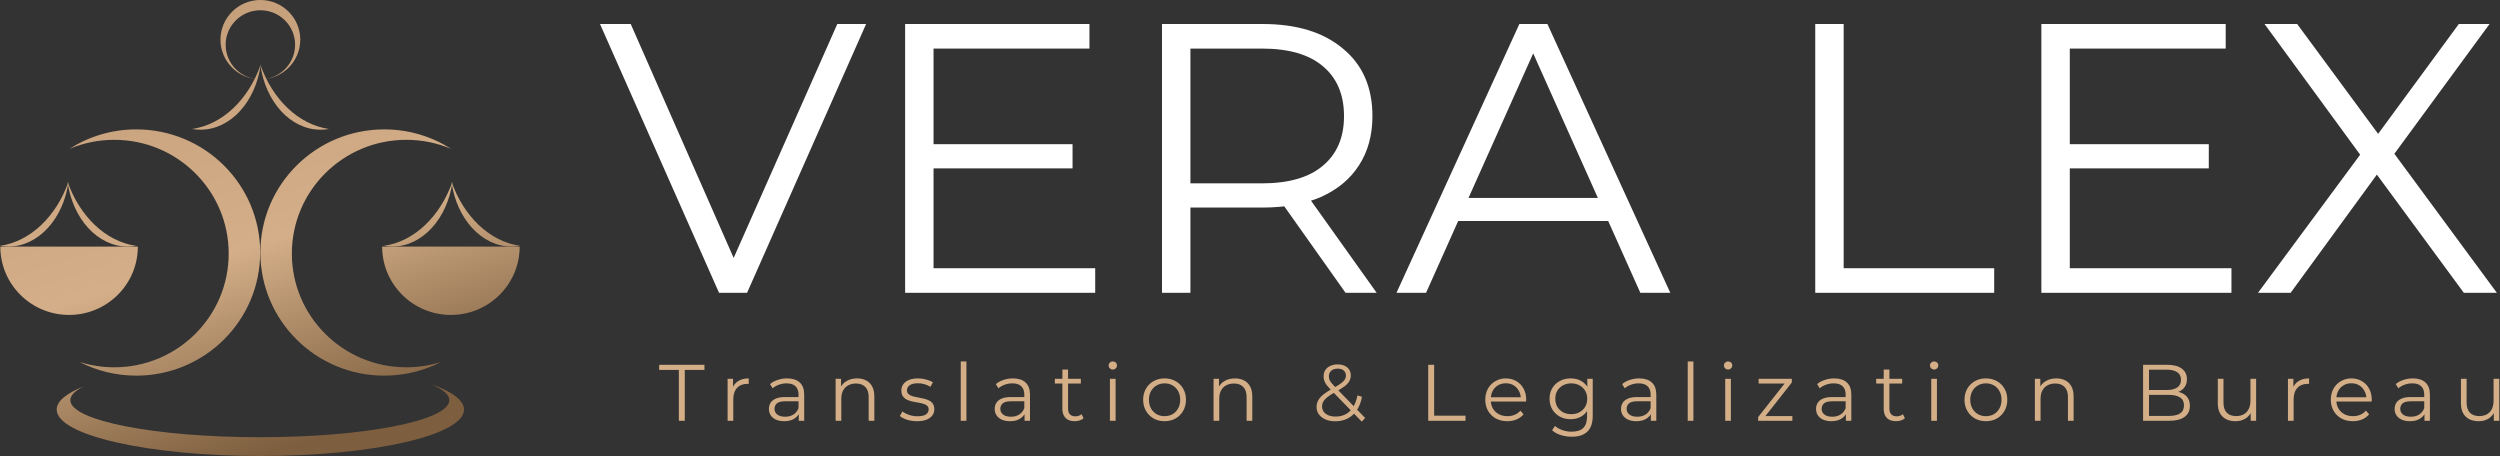 <svg width="625" height="114" viewBox="0 0 625 114" fill="none" xmlns="http://www.w3.org/2000/svg">
<rect x="0" y="0" width="625" height="114" fill="#333333" stroke="none"/>
<path d="M179.76 73.2L150 6H157.68L185.52 69.264H181.296L209.328 6H216.528L186.768 73.2H179.76Z" fill="white"/>
<path d="M226.281 73.2V6H272.361V12.144H233.385V67.056H273.801V73.2H226.281ZM232.617 42.096V36.048H268.137V42.096H232.617Z" fill="white"/>
<path d="M290.5 73.2V6H315.652C324.164 6 330.852 8.048 335.716 12.144C340.644 16.176 343.108 21.808 343.108 29.04C343.108 33.776 341.988 37.872 339.748 41.328C337.572 44.72 334.436 47.344 330.34 49.2C326.244 50.992 321.348 51.888 315.652 51.888H294.436L297.604 48.624V73.2H290.5ZM336.388 73.2L319.108 48.816H326.788L344.164 73.2H336.388ZM297.604 49.2L294.436 45.84H315.46C322.18 45.84 327.268 44.368 330.724 41.424C334.244 38.48 336.004 34.352 336.004 29.04C336.004 23.664 334.244 19.504 330.724 16.56C327.268 13.616 322.18 12.144 315.46 12.144H294.436L297.604 8.784V49.2Z" fill="white"/>
<path d="M349.123 73.2L379.843 6H386.851L417.571 73.2H410.083L381.859 10.128H384.739L356.515 73.2H349.123ZM361.219 55.248L363.331 49.488H402.403L404.515 55.248H361.219Z" fill="white"/>
<path d="M453.812 73.2V6H460.916V67.056H498.548V73.2H453.812Z" fill="white"/>
<path d="M510.344 73.2V6H556.423V12.144H517.448V67.056H557.863V73.2H510.344ZM516.68 42.096V36.048H552.199V42.096H516.68Z" fill="white"/>
<path d="M564.5 73.2L592.052 35.952V41.424L566.132 6H574.292L596.084 35.568L592.916 35.664L614.708 6H622.388L596.756 40.944V35.952L624.212 73.2H615.956L592.724 41.616H595.7L572.66 73.2H564.5Z" fill="white"/>
<path d="M169.711 105.2V92.48H164.791V91.2H176.111V92.48H171.191V105.2H169.711Z" fill="#D3AE87"/>
<path d="M181.902 105.2V94.7H183.262V97.56L183.122 97.06C183.415 96.26 183.909 95.654 184.602 95.24C185.295 94.814 186.155 94.6 187.182 94.6V95.98C187.129 95.98 187.075 95.98 187.022 95.98C186.969 95.967 186.915 95.96 186.862 95.96C185.755 95.96 184.889 96.3 184.262 96.98C183.635 97.647 183.322 98.6 183.322 99.84V105.2H181.902Z" fill="#D3AE87"/>
<path d="M199.689 105.2V102.88L199.629 102.5V98.62C199.629 97.727 199.376 97.04 198.869 96.56C198.376 96.08 197.636 95.84 196.649 95.84C195.969 95.84 195.322 95.954 194.709 96.18C194.096 96.407 193.576 96.707 193.149 97.08L192.509 96.02C193.042 95.567 193.682 95.22 194.429 94.98C195.176 94.727 195.962 94.6 196.789 94.6C198.149 94.6 199.196 94.94 199.929 95.62C200.676 96.287 201.049 97.307 201.049 98.68V105.2H199.689ZM196.069 105.3C195.282 105.3 194.596 105.174 194.009 104.92C193.436 104.654 192.996 104.294 192.689 103.84C192.382 103.374 192.229 102.84 192.229 102.24C192.229 101.694 192.356 101.2 192.609 100.76C192.876 100.307 193.302 99.947 193.889 99.68C194.489 99.4 195.289 99.26 196.289 99.26H199.909V100.32H196.329C195.316 100.32 194.609 100.5 194.209 100.86C193.822 101.22 193.629 101.667 193.629 102.2C193.629 102.8 193.862 103.28 194.329 103.64C194.796 104 195.449 104.18 196.289 104.18C197.089 104.18 197.776 104 198.349 103.64C198.936 103.267 199.362 102.734 199.629 102.04L199.949 103.02C199.682 103.714 199.216 104.267 198.549 104.68C197.896 105.094 197.069 105.3 196.069 105.3Z" fill="#D3AE87"/>
<path d="M208.906 105.2V94.7H210.266V97.58L210.046 97.04C210.379 96.28 210.913 95.687 211.646 95.26C212.379 94.82 213.253 94.6 214.266 94.6C215.119 94.6 215.866 94.767 216.506 95.1C217.159 95.42 217.666 95.914 218.026 96.58C218.399 97.247 218.586 98.087 218.586 99.1V105.2H217.166V99.24C217.166 98.134 216.886 97.3 216.326 96.74C215.779 96.167 215.006 95.88 214.006 95.88C213.259 95.88 212.606 96.034 212.046 96.34C211.499 96.634 211.073 97.067 210.766 97.64C210.473 98.2 210.326 98.88 210.326 99.68V105.2H208.906Z" fill="#D3AE87"/>
<path d="M229.241 105.3C228.375 105.3 227.555 105.18 226.781 104.94C226.008 104.687 225.401 104.374 224.961 104L225.601 102.88C226.028 103.2 226.575 103.48 227.241 103.72C227.908 103.947 228.608 104.06 229.341 104.06C230.341 104.06 231.061 103.907 231.501 103.6C231.941 103.28 232.161 102.86 232.161 102.34C232.161 101.954 232.035 101.654 231.781 101.44C231.541 101.214 231.221 101.047 230.821 100.94C230.421 100.82 229.975 100.72 229.481 100.64C228.988 100.56 228.495 100.467 228.001 100.36C227.521 100.254 227.081 100.1 226.681 99.9C226.281 99.687 225.955 99.4 225.701 99.04C225.461 98.68 225.341 98.2 225.341 97.6C225.341 97.027 225.501 96.514 225.821 96.06C226.141 95.607 226.608 95.254 227.221 95C227.848 94.734 228.608 94.6 229.501 94.6C230.181 94.6 230.861 94.694 231.541 94.88C232.221 95.054 232.781 95.287 233.221 95.58L232.601 96.72C232.135 96.4 231.635 96.174 231.101 96.04C230.568 95.894 230.035 95.82 229.501 95.82C228.555 95.82 227.855 95.987 227.401 96.32C226.961 96.64 226.741 97.054 226.741 97.56C226.741 97.96 226.861 98.274 227.101 98.5C227.355 98.727 227.681 98.907 228.081 99.04C228.495 99.16 228.941 99.26 229.421 99.34C229.915 99.42 230.401 99.52 230.881 99.64C231.375 99.747 231.821 99.9 232.221 100.1C232.635 100.287 232.961 100.56 233.201 100.92C233.455 101.267 233.581 101.727 233.581 102.3C233.581 102.914 233.408 103.447 233.061 103.9C232.728 104.34 232.235 104.687 231.581 104.94C230.941 105.18 230.161 105.3 229.241 105.3Z" fill="#D3AE87"/>
<path d="M240.187 105.2V90.36H241.607V105.2H240.187Z" fill="#D3AE87"/>
<path d="M256.138 105.2V102.88L256.078 102.5V98.62C256.078 97.727 255.825 97.04 255.318 96.56C254.825 96.08 254.085 95.84 253.098 95.84C252.418 95.84 251.772 95.954 251.158 96.18C250.545 96.407 250.025 96.707 249.598 97.08L248.958 96.02C249.492 95.567 250.132 95.22 250.878 94.98C251.625 94.727 252.412 94.6 253.238 94.6C254.598 94.6 255.645 94.94 256.378 95.62C257.125 96.287 257.498 97.307 257.498 98.68V105.2H256.138ZM252.518 105.3C251.732 105.3 251.045 105.174 250.458 104.92C249.885 104.654 249.445 104.294 249.138 103.84C248.832 103.374 248.678 102.84 248.678 102.24C248.678 101.694 248.805 101.2 249.058 100.76C249.325 100.307 249.752 99.947 250.338 99.68C250.938 99.4 251.738 99.26 252.738 99.26H256.358V100.32H252.778C251.765 100.32 251.058 100.5 250.658 100.86C250.272 101.22 250.078 101.667 250.078 102.2C250.078 102.8 250.312 103.28 250.778 103.64C251.245 104 251.898 104.18 252.738 104.18C253.538 104.18 254.225 104 254.798 103.64C255.385 103.267 255.812 102.734 256.078 102.04L256.398 103.02C256.132 103.714 255.665 104.267 254.998 104.68C254.345 105.094 253.518 105.3 252.518 105.3Z" fill="#D3AE87"/>
<path d="M268.675 105.3C267.688 105.3 266.928 105.034 266.395 104.5C265.862 103.967 265.595 103.214 265.595 102.24V92.38H267.015V102.16C267.015 102.774 267.168 103.247 267.475 103.58C267.795 103.914 268.248 104.08 268.835 104.08C269.462 104.08 269.982 103.9 270.395 103.54L270.895 104.56C270.615 104.814 270.275 105 269.875 105.12C269.488 105.24 269.088 105.3 268.675 105.3ZM263.715 95.88V94.7H270.215V95.88H263.715Z" fill="#D3AE87"/>
<path d="M277.48 105.2V94.7H278.9V105.2H277.48ZM278.2 92.38C277.907 92.38 277.66 92.28 277.46 92.08C277.26 91.88 277.16 91.64 277.16 91.36C277.16 91.08 277.26 90.847 277.46 90.66C277.66 90.46 277.907 90.36 278.2 90.36C278.493 90.36 278.74 90.454 278.94 90.64C279.14 90.827 279.24 91.06 279.24 91.34C279.24 91.634 279.14 91.88 278.94 92.08C278.753 92.28 278.507 92.38 278.2 92.38Z" fill="#D3AE87"/>
<path d="M291.131 105.3C290.118 105.3 289.205 105.074 288.391 104.62C287.591 104.154 286.958 103.52 286.491 102.72C286.025 101.907 285.791 100.98 285.791 99.94C285.791 98.887 286.025 97.96 286.491 97.16C286.958 96.36 287.591 95.734 288.391 95.28C289.191 94.827 290.105 94.6 291.131 94.6C292.171 94.6 293.091 94.827 293.891 95.28C294.705 95.734 295.338 96.36 295.791 97.16C296.258 97.96 296.491 98.887 296.491 99.94C296.491 100.98 296.258 101.907 295.791 102.72C295.338 103.52 294.705 104.154 293.891 104.62C293.078 105.074 292.158 105.3 291.131 105.3ZM291.131 104.04C291.891 104.04 292.565 103.874 293.151 103.54C293.738 103.194 294.198 102.714 294.531 102.1C294.878 101.474 295.051 100.754 295.051 99.94C295.051 99.114 294.878 98.394 294.531 97.78C294.198 97.167 293.738 96.694 293.151 96.36C292.565 96.014 291.898 95.84 291.151 95.84C290.405 95.84 289.738 96.014 289.151 96.36C288.565 96.694 288.098 97.167 287.751 97.78C287.405 98.394 287.231 99.114 287.231 99.94C287.231 100.754 287.405 101.474 287.751 102.1C288.098 102.714 288.565 103.194 289.151 103.54C289.738 103.874 290.398 104.04 291.131 104.04Z" fill="#D3AE87"/>
<path d="M303.39 105.2V94.7H304.75V97.58L304.53 97.04C304.864 96.28 305.397 95.687 306.13 95.26C306.864 94.82 307.737 94.6 308.75 94.6C309.604 94.6 310.35 94.767 310.99 95.1C311.644 95.42 312.15 95.914 312.51 96.58C312.884 97.247 313.07 98.087 313.07 99.1V105.2H311.65V99.24C311.65 98.134 311.37 97.3 310.81 96.74C310.264 96.167 309.49 95.88 308.49 95.88C307.744 95.88 307.09 96.034 306.53 96.34C305.984 96.634 305.557 97.067 305.25 97.64C304.957 98.2 304.81 98.88 304.81 99.68V105.2H303.39Z" fill="#D3AE87"/>
<path d="M340.46 105.42L332.74 97.48C332.274 96.987 331.9 96.56 331.62 96.2C331.354 95.827 331.167 95.474 331.06 95.14C330.954 94.807 330.9 94.454 330.9 94.08C330.9 93.48 331.04 92.96 331.32 92.52C331.614 92.067 332.027 91.72 332.56 91.48C333.094 91.227 333.72 91.1 334.44 91.1C335.094 91.1 335.66 91.214 336.14 91.44C336.634 91.654 337.014 91.967 337.28 92.38C337.56 92.794 337.7 93.294 337.7 93.88C337.7 94.387 337.574 94.86 337.32 95.3C337.08 95.74 336.68 96.174 336.12 96.6C335.56 97.014 334.8 97.48 333.84 98C333 98.467 332.334 98.894 331.84 99.28C331.36 99.667 331.02 100.047 330.82 100.42C330.62 100.78 330.52 101.18 330.52 101.62C330.52 102.127 330.66 102.574 330.94 102.96C331.234 103.334 331.634 103.627 332.14 103.84C332.66 104.04 333.254 104.14 333.92 104.14C334.854 104.14 335.687 103.947 336.42 103.56C337.154 103.174 337.767 102.587 338.26 101.8C338.767 101.014 339.134 100.027 339.36 98.84L340.5 99.2C340.247 100.534 339.814 101.654 339.2 102.56C338.587 103.467 337.827 104.154 336.92 104.62C336.014 105.087 334.987 105.32 333.84 105.32C332.934 105.32 332.127 105.174 331.42 104.88C330.714 104.574 330.154 104.154 329.74 103.62C329.34 103.087 329.14 102.467 329.14 101.76C329.14 101.16 329.274 100.614 329.54 100.12C329.807 99.614 330.234 99.12 330.82 98.64C331.42 98.147 332.214 97.634 333.2 97.1C334.04 96.634 334.694 96.234 335.16 95.9C335.64 95.554 335.98 95.227 336.18 94.92C336.38 94.6 336.48 94.26 336.48 93.9C336.48 93.38 336.3 92.96 335.94 92.64C335.594 92.32 335.094 92.16 334.44 92.16C333.734 92.16 333.187 92.34 332.8 92.7C332.414 93.047 332.22 93.5 332.22 94.06C332.22 94.34 332.26 94.607 332.34 94.86C332.434 95.114 332.6 95.394 332.84 95.7C333.094 96.007 333.44 96.394 333.88 96.86L341.28 104.48L340.46 105.42Z" fill="#D3AE87"/>
<path d="M357.054 105.2V91.2H358.534V103.92H366.374V105.2H357.054Z" fill="#D3AE87"/>
<path d="M376.835 105.3C375.741 105.3 374.781 105.074 373.955 104.62C373.128 104.154 372.481 103.52 372.015 102.72C371.548 101.907 371.315 100.98 371.315 99.94C371.315 98.9 371.535 97.98 371.975 97.18C372.428 96.38 373.041 95.754 373.815 95.3C374.601 94.834 375.481 94.6 376.455 94.6C377.441 94.6 378.315 94.827 379.075 95.28C379.848 95.72 380.455 96.347 380.895 97.16C381.335 97.96 381.555 98.887 381.555 99.94C381.555 100.007 381.548 100.08 381.535 100.16C381.535 100.227 381.535 100.3 381.535 100.38H372.395V99.32H380.775L380.215 99.74C380.215 98.98 380.048 98.307 379.715 97.72C379.395 97.12 378.955 96.654 378.395 96.32C377.835 95.987 377.188 95.82 376.455 95.82C375.735 95.82 375.088 95.987 374.515 96.32C373.941 96.654 373.495 97.12 373.175 97.72C372.855 98.32 372.695 99.007 372.695 99.78V100C372.695 100.8 372.868 101.507 373.215 102.12C373.575 102.72 374.068 103.194 374.695 103.54C375.335 103.874 376.061 104.04 376.875 104.04C377.515 104.04 378.108 103.927 378.655 103.7C379.215 103.474 379.695 103.127 380.095 102.66L380.895 103.58C380.428 104.14 379.841 104.567 379.135 104.86C378.441 105.154 377.675 105.3 376.835 105.3Z" fill="#D3AE87"/>
<path d="M392.925 109.18C391.965 109.18 391.045 109.04 390.165 108.76C389.285 108.48 388.572 108.08 388.025 107.56L388.745 106.48C389.238 106.92 389.845 107.267 390.565 107.52C391.298 107.787 392.072 107.92 392.885 107.92C394.218 107.92 395.198 107.607 395.825 106.98C396.452 106.367 396.765 105.407 396.765 104.1V101.48L396.965 99.68L396.825 97.88V94.7H398.185V103.92C398.185 105.734 397.738 107.06 396.845 107.9C395.965 108.754 394.658 109.18 392.925 109.18ZM392.665 104.8C391.665 104.8 390.765 104.587 389.965 104.16C389.165 103.72 388.532 103.114 388.065 102.34C387.612 101.567 387.385 100.68 387.385 99.68C387.385 98.68 387.612 97.8 388.065 97.04C388.532 96.267 389.165 95.667 389.965 95.24C390.765 94.814 391.665 94.6 392.665 94.6C393.598 94.6 394.438 94.794 395.185 95.18C395.932 95.567 396.525 96.14 396.965 96.9C397.405 97.66 397.625 98.587 397.625 99.68C397.625 100.774 397.405 101.7 396.965 102.46C396.525 103.22 395.932 103.8 395.185 104.2C394.438 104.6 393.598 104.8 392.665 104.8ZM392.805 103.54C393.578 103.54 394.265 103.38 394.865 103.06C395.465 102.727 395.938 102.274 396.285 101.7C396.632 101.114 396.805 100.44 396.805 99.68C396.805 98.92 396.632 98.254 396.285 97.68C395.938 97.107 395.465 96.66 394.865 96.34C394.265 96.007 393.578 95.84 392.805 95.84C392.045 95.84 391.358 96.007 390.745 96.34C390.145 96.66 389.672 97.107 389.325 97.68C388.992 98.254 388.825 98.92 388.825 99.68C388.825 100.44 388.992 101.114 389.325 101.7C389.672 102.274 390.145 102.727 390.745 103.06C391.358 103.38 392.045 103.54 392.805 103.54Z" fill="#D3AE87"/>
<path d="M412.716 105.2V102.88L412.656 102.5V98.62C412.656 97.727 412.403 97.04 411.896 96.56C411.403 96.08 410.663 95.84 409.676 95.84C408.996 95.84 408.35 95.954 407.736 96.18C407.123 96.407 406.603 96.707 406.176 97.08L405.536 96.02C406.07 95.567 406.71 95.22 407.456 94.98C408.203 94.727 408.99 94.6 409.816 94.6C411.176 94.6 412.223 94.94 412.956 95.62C413.703 96.287 414.076 97.307 414.076 98.68V105.2H412.716ZM409.096 105.3C408.31 105.3 407.623 105.174 407.036 104.92C406.463 104.654 406.023 104.294 405.716 103.84C405.41 103.374 405.256 102.84 405.256 102.24C405.256 101.694 405.383 101.2 405.636 100.76C405.903 100.307 406.33 99.947 406.916 99.68C407.516 99.4 408.316 99.26 409.316 99.26H412.936V100.32H409.356C408.343 100.32 407.636 100.5 407.236 100.86C406.85 101.22 406.656 101.667 406.656 102.2C406.656 102.8 406.89 103.28 407.356 103.64C407.823 104 408.476 104.18 409.316 104.18C410.116 104.18 410.803 104 411.376 103.64C411.963 103.267 412.39 102.734 412.656 102.04L412.976 103.02C412.71 103.714 412.243 104.267 411.576 104.68C410.923 105.094 410.096 105.3 409.096 105.3Z" fill="#D3AE87"/>
<path d="M421.933 105.2V90.36H423.353V105.2H421.933Z" fill="#D3AE87"/>
<path d="M431.304 105.2V94.7H432.724V105.2H431.304ZM432.024 92.38C431.731 92.38 431.484 92.28 431.284 92.08C431.084 91.88 430.984 91.64 430.984 91.36C430.984 91.08 431.084 90.847 431.284 90.66C431.484 90.46 431.731 90.36 432.024 90.36C432.318 90.36 432.564 90.454 432.764 90.64C432.964 90.827 433.064 91.06 433.064 91.34C433.064 91.634 432.964 91.88 432.764 92.08C432.578 92.28 432.331 92.38 432.024 92.38Z" fill="#D3AE87"/>
<path d="M439.535 105.2V104.26L446.535 95.4L446.835 95.88H439.655V94.7H447.955V95.62L440.975 104.5L440.615 104.02H448.095V105.2H439.535Z" fill="#D3AE87"/>
<path d="M461.47 105.2V102.88L461.41 102.5V98.62C461.41 97.727 461.157 97.04 460.65 96.56C460.157 96.08 459.417 95.84 458.43 95.84C457.75 95.84 457.104 95.954 456.49 96.18C455.877 96.407 455.357 96.707 454.93 97.08L454.29 96.02C454.824 95.567 455.464 95.22 456.21 94.98C456.957 94.727 457.744 94.6 458.57 94.6C459.93 94.6 460.977 94.94 461.71 95.62C462.457 96.287 462.83 97.307 462.83 98.68V105.2H461.47ZM457.85 105.3C457.064 105.3 456.377 105.174 455.79 104.92C455.217 104.654 454.777 104.294 454.47 103.84C454.164 103.374 454.01 102.84 454.01 102.24C454.01 101.694 454.137 101.2 454.39 100.76C454.657 100.307 455.084 99.947 455.67 99.68C456.27 99.4 457.07 99.26 458.07 99.26H461.69V100.32H458.11C457.097 100.32 456.39 100.5 455.99 100.86C455.604 101.22 455.41 101.667 455.41 102.2C455.41 102.8 455.644 103.28 456.11 103.64C456.577 104 457.23 104.18 458.07 104.18C458.87 104.18 459.557 104 460.13 103.64C460.717 103.267 461.144 102.734 461.41 102.04L461.73 103.02C461.464 103.714 460.997 104.267 460.33 104.68C459.677 105.094 458.85 105.3 457.85 105.3Z" fill="#D3AE87"/>
<path d="M474.007 105.3C473.02 105.3 472.26 105.034 471.727 104.5C471.194 103.967 470.927 103.214 470.927 102.24V92.38H472.347V102.16C472.347 102.774 472.5 103.247 472.807 103.58C473.127 103.914 473.58 104.08 474.167 104.08C474.794 104.08 475.314 103.9 475.727 103.54L476.227 104.56C475.947 104.814 475.607 105 475.207 105.12C474.82 105.24 474.42 105.3 474.007 105.3ZM469.047 95.88V94.7H475.547V95.88H469.047Z" fill="#D3AE87"/>
<path d="M482.812 105.2V94.7H484.232V105.2H482.812ZM483.532 92.38C483.239 92.38 482.992 92.28 482.792 92.08C482.592 91.88 482.492 91.64 482.492 91.36C482.492 91.08 482.592 90.847 482.792 90.66C482.992 90.46 483.239 90.36 483.532 90.36C483.825 90.36 484.072 90.454 484.272 90.64C484.472 90.827 484.572 91.06 484.572 91.34C484.572 91.634 484.472 91.88 484.272 92.08C484.085 92.28 483.839 92.38 483.532 92.38Z" fill="#D3AE87"/>
<path d="M496.463 105.3C495.45 105.3 494.537 105.074 493.723 104.62C492.923 104.154 492.29 103.52 491.823 102.72C491.357 101.907 491.123 100.98 491.123 99.94C491.123 98.887 491.357 97.96 491.823 97.16C492.29 96.36 492.923 95.734 493.723 95.28C494.523 94.827 495.437 94.6 496.463 94.6C497.503 94.6 498.423 94.827 499.223 95.28C500.037 95.734 500.67 96.36 501.123 97.16C501.59 97.96 501.823 98.887 501.823 99.94C501.823 100.98 501.59 101.907 501.123 102.72C500.67 103.52 500.037 104.154 499.223 104.62C498.41 105.074 497.49 105.3 496.463 105.3ZM496.463 104.04C497.223 104.04 497.897 103.874 498.483 103.54C499.07 103.194 499.53 102.714 499.863 102.1C500.21 101.474 500.383 100.754 500.383 99.94C500.383 99.114 500.21 98.394 499.863 97.78C499.53 97.167 499.07 96.694 498.483 96.36C497.897 96.014 497.23 95.84 496.483 95.84C495.737 95.84 495.07 96.014 494.483 96.36C493.897 96.694 493.43 97.167 493.083 97.78C492.737 98.394 492.563 99.114 492.563 99.94C492.563 100.754 492.737 101.474 493.083 102.1C493.43 102.714 493.897 103.194 494.483 103.54C495.07 103.874 495.73 104.04 496.463 104.04Z" fill="#D3AE87"/>
<path d="M508.722 105.2V94.7H510.082V97.58L509.862 97.04C510.196 96.28 510.729 95.687 511.462 95.26C512.196 94.82 513.069 94.6 514.082 94.6C514.936 94.6 515.682 94.767 516.322 95.1C516.976 95.42 517.482 95.914 517.842 96.58C518.216 97.247 518.402 98.087 518.402 99.1V105.2H516.982V99.24C516.982 98.134 516.702 97.3 516.142 96.74C515.596 96.167 514.822 95.88 513.822 95.88C513.076 95.88 512.422 96.034 511.862 96.34C511.316 96.634 510.889 97.067 510.582 97.64C510.289 98.2 510.142 98.88 510.142 99.68V105.2H508.722Z" fill="#D3AE87"/>
<path d="M535.772 105.2V91.2H541.812C543.372 91.2 544.579 91.514 545.432 92.14C546.299 92.767 546.732 93.654 546.732 94.8C546.732 95.56 546.552 96.2 546.192 96.72C545.846 97.24 545.366 97.634 544.752 97.9C544.152 98.167 543.492 98.3 542.772 98.3L543.112 97.82C544.006 97.82 544.772 97.96 545.412 98.24C546.066 98.507 546.572 98.914 546.932 99.46C547.292 99.994 547.472 100.66 547.472 101.46C547.472 102.647 547.032 103.567 546.152 104.22C545.286 104.874 543.972 105.2 542.212 105.2H535.772ZM537.252 103.98H542.192C543.419 103.98 544.359 103.774 545.012 103.36C545.666 102.934 545.992 102.26 545.992 101.34C545.992 100.434 545.666 99.774 545.012 99.36C544.359 98.934 543.419 98.72 542.192 98.72H537.092V97.5H541.712C542.832 97.5 543.699 97.287 544.312 96.86C544.939 96.434 545.252 95.8 545.252 94.96C545.252 94.107 544.939 93.474 544.312 93.06C543.699 92.634 542.832 92.42 541.712 92.42H537.252V103.98Z" fill="#D3AE87"/>
<path d="M558.89 105.3C557.997 105.3 557.217 105.134 556.55 104.8C555.884 104.467 555.364 103.967 554.99 103.3C554.63 102.634 554.45 101.8 554.45 100.8V94.7H555.87V100.64C555.87 101.76 556.144 102.607 556.69 103.18C557.25 103.74 558.03 104.02 559.03 104.02C559.764 104.02 560.397 103.874 560.93 103.58C561.477 103.274 561.89 102.834 562.17 102.26C562.464 101.687 562.61 101 562.61 100.2V94.7H564.03V105.2H562.67V102.32L562.89 102.84C562.557 103.614 562.037 104.22 561.33 104.66C560.637 105.087 559.824 105.3 558.89 105.3Z" fill="#D3AE87"/>
<path d="M571.988 105.2V94.7H573.348V97.56L573.208 97.06C573.501 96.26 573.995 95.654 574.688 95.24C575.381 94.814 576.241 94.6 577.268 94.6V95.98C577.215 95.98 577.161 95.98 577.108 95.98C577.055 95.967 577.001 95.96 576.948 95.96C575.841 95.96 574.975 96.3 574.348 96.98C573.721 97.647 573.408 98.6 573.408 99.84V105.2H571.988Z" fill="#D3AE87"/>
<path d="M588.221 105.3C587.128 105.3 586.168 105.074 585.341 104.62C584.515 104.154 583.868 103.52 583.401 102.72C582.935 101.907 582.701 100.98 582.701 99.94C582.701 98.9 582.921 97.98 583.361 97.18C583.815 96.38 584.428 95.754 585.201 95.3C585.988 94.834 586.868 94.6 587.841 94.6C588.828 94.6 589.701 94.827 590.461 95.28C591.235 95.72 591.841 96.347 592.281 97.16C592.721 97.96 592.941 98.887 592.941 99.94C592.941 100.007 592.935 100.08 592.921 100.16C592.921 100.227 592.921 100.3 592.921 100.38H583.781V99.32H592.161L591.601 99.74C591.601 98.98 591.435 98.307 591.101 97.72C590.781 97.12 590.341 96.654 589.781 96.32C589.221 95.987 588.575 95.82 587.841 95.82C587.121 95.82 586.475 95.987 585.901 96.32C585.328 96.654 584.881 97.12 584.561 97.72C584.241 98.32 584.081 99.007 584.081 99.78V100C584.081 100.8 584.255 101.507 584.601 102.12C584.961 102.72 585.455 103.194 586.081 103.54C586.721 103.874 587.448 104.04 588.261 104.04C588.901 104.04 589.495 103.927 590.041 103.7C590.601 103.474 591.081 103.127 591.481 102.66L592.281 103.58C591.815 104.14 591.228 104.567 590.521 104.86C589.828 105.154 589.061 105.3 588.221 105.3Z" fill="#D3AE87"/>
<path d="M606.119 105.2V102.88L606.059 102.5V98.62C606.059 97.727 605.805 97.04 605.299 96.56C604.805 96.08 604.065 95.84 603.079 95.84C602.399 95.84 601.752 95.954 601.139 96.18C600.525 96.407 600.005 96.707 599.579 97.08L598.939 96.02C599.472 95.567 600.112 95.22 600.859 94.98C601.605 94.727 602.392 94.6 603.219 94.6C604.579 94.6 605.625 94.94 606.359 95.62C607.105 96.287 607.479 97.307 607.479 98.68V105.2H606.119ZM602.499 105.3C601.712 105.3 601.025 105.174 600.439 104.92C599.865 104.654 599.425 104.294 599.119 103.84C598.812 103.374 598.659 102.84 598.659 102.24C598.659 101.694 598.785 101.2 599.039 100.76C599.305 100.307 599.732 99.947 600.319 99.68C600.919 99.4 601.719 99.26 602.719 99.26H606.339V100.32H602.759C601.745 100.32 601.039 100.5 600.639 100.86C600.252 101.22 600.059 101.667 600.059 102.2C600.059 102.8 600.292 103.28 600.759 103.64C601.225 104 601.879 104.18 602.719 104.18C603.519 104.18 604.205 104 604.779 103.64C605.365 103.267 605.792 102.734 606.059 102.04L606.379 103.02C606.112 103.714 605.645 104.267 604.979 104.68C604.325 105.094 603.499 105.3 602.499 105.3Z" fill="#D3AE87"/>
<path d="M619.676 105.3C618.782 105.3 618.002 105.134 617.336 104.8C616.669 104.467 616.149 103.967 615.776 103.3C615.416 102.634 615.236 101.8 615.236 100.8V94.7H616.656V100.64C616.656 101.76 616.929 102.607 617.476 103.18C618.036 103.74 618.816 104.02 619.816 104.02C620.549 104.02 621.182 103.874 621.716 103.58C622.262 103.274 622.676 102.834 622.956 102.26C623.249 101.687 623.396 101 623.396 100.2V94.7H624.816V105.2H623.456V102.32L623.676 102.84C623.342 103.614 622.822 104.22 622.116 104.66C621.422 105.087 620.609 105.3 619.676 105.3Z" fill="#D3AE87"/>
<path d="M96.063 32.347C102.235 32.348 107.985 34.143 112.814 37.235C109.364 35.768 105.564 34.956 101.574 34.956C85.775 34.956 72.966 47.687 72.966 63.391C72.966 79.095 85.775 91.826 101.574 91.826C104.611 91.826 107.536 91.353 110.281 90.482C106.023 92.674 101.189 93.912 96.063 93.912C78.959 93.912 65.093 80.131 65.093 63.13C65.093 46.13 78.959 32.347 96.063 32.347Z" fill="url(#paint0_linear_1155_275)"/>
<path d="M34.077 32.347C27.907 32.347 22.159 34.142 17.331 37.233C20.78 35.768 24.577 34.956 28.564 34.956C44.364 34.956 57.172 47.687 57.172 63.391C57.172 79.095 44.364 91.826 28.564 91.826C25.53 91.826 22.607 91.353 19.863 90.484C24.12 92.674 28.953 93.912 34.077 93.912C51.181 93.912 65.046 80.131 65.046 63.13C65.046 46.13 51.181 32.348 34.077 32.347Z" fill="url(#paint1_linear_1155_275)"/>
<path d="M129.918 61.646C129.918 71.083 122.222 78.733 112.728 78.733C103.234 78.733 95.537 71.083 95.537 61.646H129.918Z" fill="url(#paint2_linear_1155_275)"/>
<path d="M113.122 45.391C111.881 54.623 105.61 61.646 98.06 61.646C97.355 61.646 96.661 61.583 95.981 61.464C103.64 60.344 110.076 54.06 113.122 45.391Z" fill="url(#paint3_linear_1155_275)"/>
<path d="M112.859 45.391C114.101 54.623 120.37 61.645 127.92 61.646C128.626 61.646 129.32 61.583 130 61.464C122.341 60.344 115.905 54.06 112.859 45.391Z" fill="url(#paint4_linear_1155_275)"/>
<path d="M65.094 16.175C66.335 25.406 72.605 32.427 80.154 32.428C80.859 32.428 81.552 32.365 82.231 32.246C74.573 31.125 68.139 24.842 65.094 16.175Z" fill="url(#paint5_linear_1155_275)"/>
<path d="M65.167 16.179C63.924 25.408 57.656 32.427 50.108 32.427C49.403 32.427 48.71 32.364 48.031 32.246C55.688 31.125 62.121 24.844 65.167 16.179Z" fill="url(#paint6_linear_1155_275)"/>
<path d="M0.079 61.647C0.08 71.084 7.777 78.734 17.271 78.734C26.765 78.733 34.462 71.083 34.462 61.646L0.079 61.647Z" fill="url(#paint7_linear_1155_275)"/>
<path d="M16.878 45.393C18.119 54.625 24.389 61.648 31.939 61.648C32.644 61.648 33.337 61.585 34.016 61.466C26.358 60.345 19.923 54.062 16.878 45.393Z" fill="url(#paint8_linear_1155_275)"/>
<path d="M17.137 45.402C15.893 54.629 9.625 61.647 2.077 61.647C1.373 61.647 0.679 61.584 0 61.466C7.656 60.346 14.09 54.066 17.137 45.402Z" fill="url(#paint9_linear_1155_275)"/>
<path d="M65.094 0C70.602 5.62162e-05 75.066 4.439 75.066 9.914C75.066 15.38 70.615 19.811 65.12 19.825C69.903 19.811 73.776 15.954 73.776 11.196C73.776 6.43 69.89 2.566 65.095 2.566C60.3 2.566 56.412 6.429 56.412 11.196C56.412 15.962 60.299 19.825 65.094 19.825C59.586 19.825 55.12 15.388 55.12 9.914C55.12 4.439 59.586 0 65.094 0Z" fill="url(#paint10_linear_1155_275)"/>
<path d="M107.521 95.972C112.883 97.811 116.008 100.018 116.008 102.391C116.008 108.802 93.211 114 65.091 114C36.972 114 14.176 108.802 14.176 102.391C14.176 100.268 16.676 98.278 21.041 96.565C18.814 97.639 17.587 98.813 17.587 100.043C17.587 105.158 38.797 109.304 64.96 109.304C91.123 109.304 112.333 105.158 112.334 100.043C112.334 98.582 110.603 97.201 107.521 95.972Z" fill="url(#paint11_linear_1155_275)"/>
<path d="M65.719 90.786C65.49 90.785 65.261 90.783 65.031 90.783C65.051 90.782 65.071 90.783 65.091 90.783C65.301 90.783 65.51 90.785 65.719 90.786Z" fill="url(#paint12_linear_1155_275)"/>
<defs>
<linearGradient id="paint0_linear_1155_275" x1="31.336" y1="5.99" x2="64.629" y2="114.114" gradientUnits="userSpaceOnUse">
<stop stop-color="#C59F79"/>
<stop offset="0.553" stop-color="#D3AE88"/>
<stop offset="1" stop-color="#7D5E3E"/>
</linearGradient>
<linearGradient id="paint1_linear_1155_275" x1="31.336" y1="5.99" x2="64.629" y2="114.114" gradientUnits="userSpaceOnUse">
<stop stop-color="#C59F79"/>
<stop offset="0.553" stop-color="#D3AE88"/>
<stop offset="1" stop-color="#7D5E3E"/>
</linearGradient>
<linearGradient id="paint2_linear_1155_275" x1="31.336" y1="5.99" x2="64.629" y2="114.114" gradientUnits="userSpaceOnUse">
<stop stop-color="#C59F79"/>
<stop offset="0.553" stop-color="#D3AE88"/>
<stop offset="1" stop-color="#7D5E3E"/>
</linearGradient>
<linearGradient id="paint3_linear_1155_275" x1="31.336" y1="5.99" x2="64.629" y2="114.114" gradientUnits="userSpaceOnUse">
<stop stop-color="#C59F79"/>
<stop offset="0.553" stop-color="#D3AE88"/>
<stop offset="1" stop-color="#7D5E3E"/>
</linearGradient>
<linearGradient id="paint4_linear_1155_275" x1="31.336" y1="5.99" x2="64.629" y2="114.114" gradientUnits="userSpaceOnUse">
<stop stop-color="#C59F79"/>
<stop offset="0.553" stop-color="#D3AE88"/>
<stop offset="1" stop-color="#7D5E3E"/>
</linearGradient>
<linearGradient id="paint5_linear_1155_275" x1="31.336" y1="5.99" x2="64.629" y2="114.114" gradientUnits="userSpaceOnUse">
<stop stop-color="#C59F79"/>
<stop offset="0.553" stop-color="#D3AE88"/>
<stop offset="1" stop-color="#7D5E3E"/>
</linearGradient>
<linearGradient id="paint6_linear_1155_275" x1="31.336" y1="5.99" x2="64.629" y2="114.114" gradientUnits="userSpaceOnUse">
<stop stop-color="#C59F79"/>
<stop offset="0.553" stop-color="#D3AE88"/>
<stop offset="1" stop-color="#7D5E3E"/>
</linearGradient>
<linearGradient id="paint7_linear_1155_275" x1="31.336" y1="5.99" x2="64.629" y2="114.114" gradientUnits="userSpaceOnUse">
<stop stop-color="#C59F79"/>
<stop offset="0.553" stop-color="#D3AE88"/>
<stop offset="1" stop-color="#7D5E3E"/>
</linearGradient>
<linearGradient id="paint8_linear_1155_275" x1="31.336" y1="5.99" x2="64.629" y2="114.114" gradientUnits="userSpaceOnUse">
<stop stop-color="#C59F79"/>
<stop offset="0.553" stop-color="#D3AE88"/>
<stop offset="1" stop-color="#7D5E3E"/>
</linearGradient>
<linearGradient id="paint9_linear_1155_275" x1="31.336" y1="5.99" x2="64.629" y2="114.114" gradientUnits="userSpaceOnUse">
<stop stop-color="#C59F79"/>
<stop offset="0.553" stop-color="#D3AE88"/>
<stop offset="1" stop-color="#7D5E3E"/>
</linearGradient>
<linearGradient id="paint10_linear_1155_275" x1="31.336" y1="5.99" x2="64.629" y2="114.114" gradientUnits="userSpaceOnUse">
<stop stop-color="#C59F79"/>
<stop offset="0.553" stop-color="#D3AE88"/>
<stop offset="1" stop-color="#7D5E3E"/>
</linearGradient>
<linearGradient id="paint11_linear_1155_275" x1="31.336" y1="5.99" x2="64.629" y2="114.114" gradientUnits="userSpaceOnUse">
<stop stop-color="#C59F79"/>
<stop offset="0.553" stop-color="#D3AE88"/>
<stop offset="1" stop-color="#7D5E3E"/>
</linearGradient>
<linearGradient id="paint12_linear_1155_275" x1="31.336" y1="5.99" x2="64.629" y2="114.114" gradientUnits="userSpaceOnUse">
<stop stop-color="#C59F79"/>
<stop offset="0.553" stop-color="#D3AE88"/>
<stop offset="1" stop-color="#7D5E3E"/>
</linearGradient>
</defs>
</svg>
